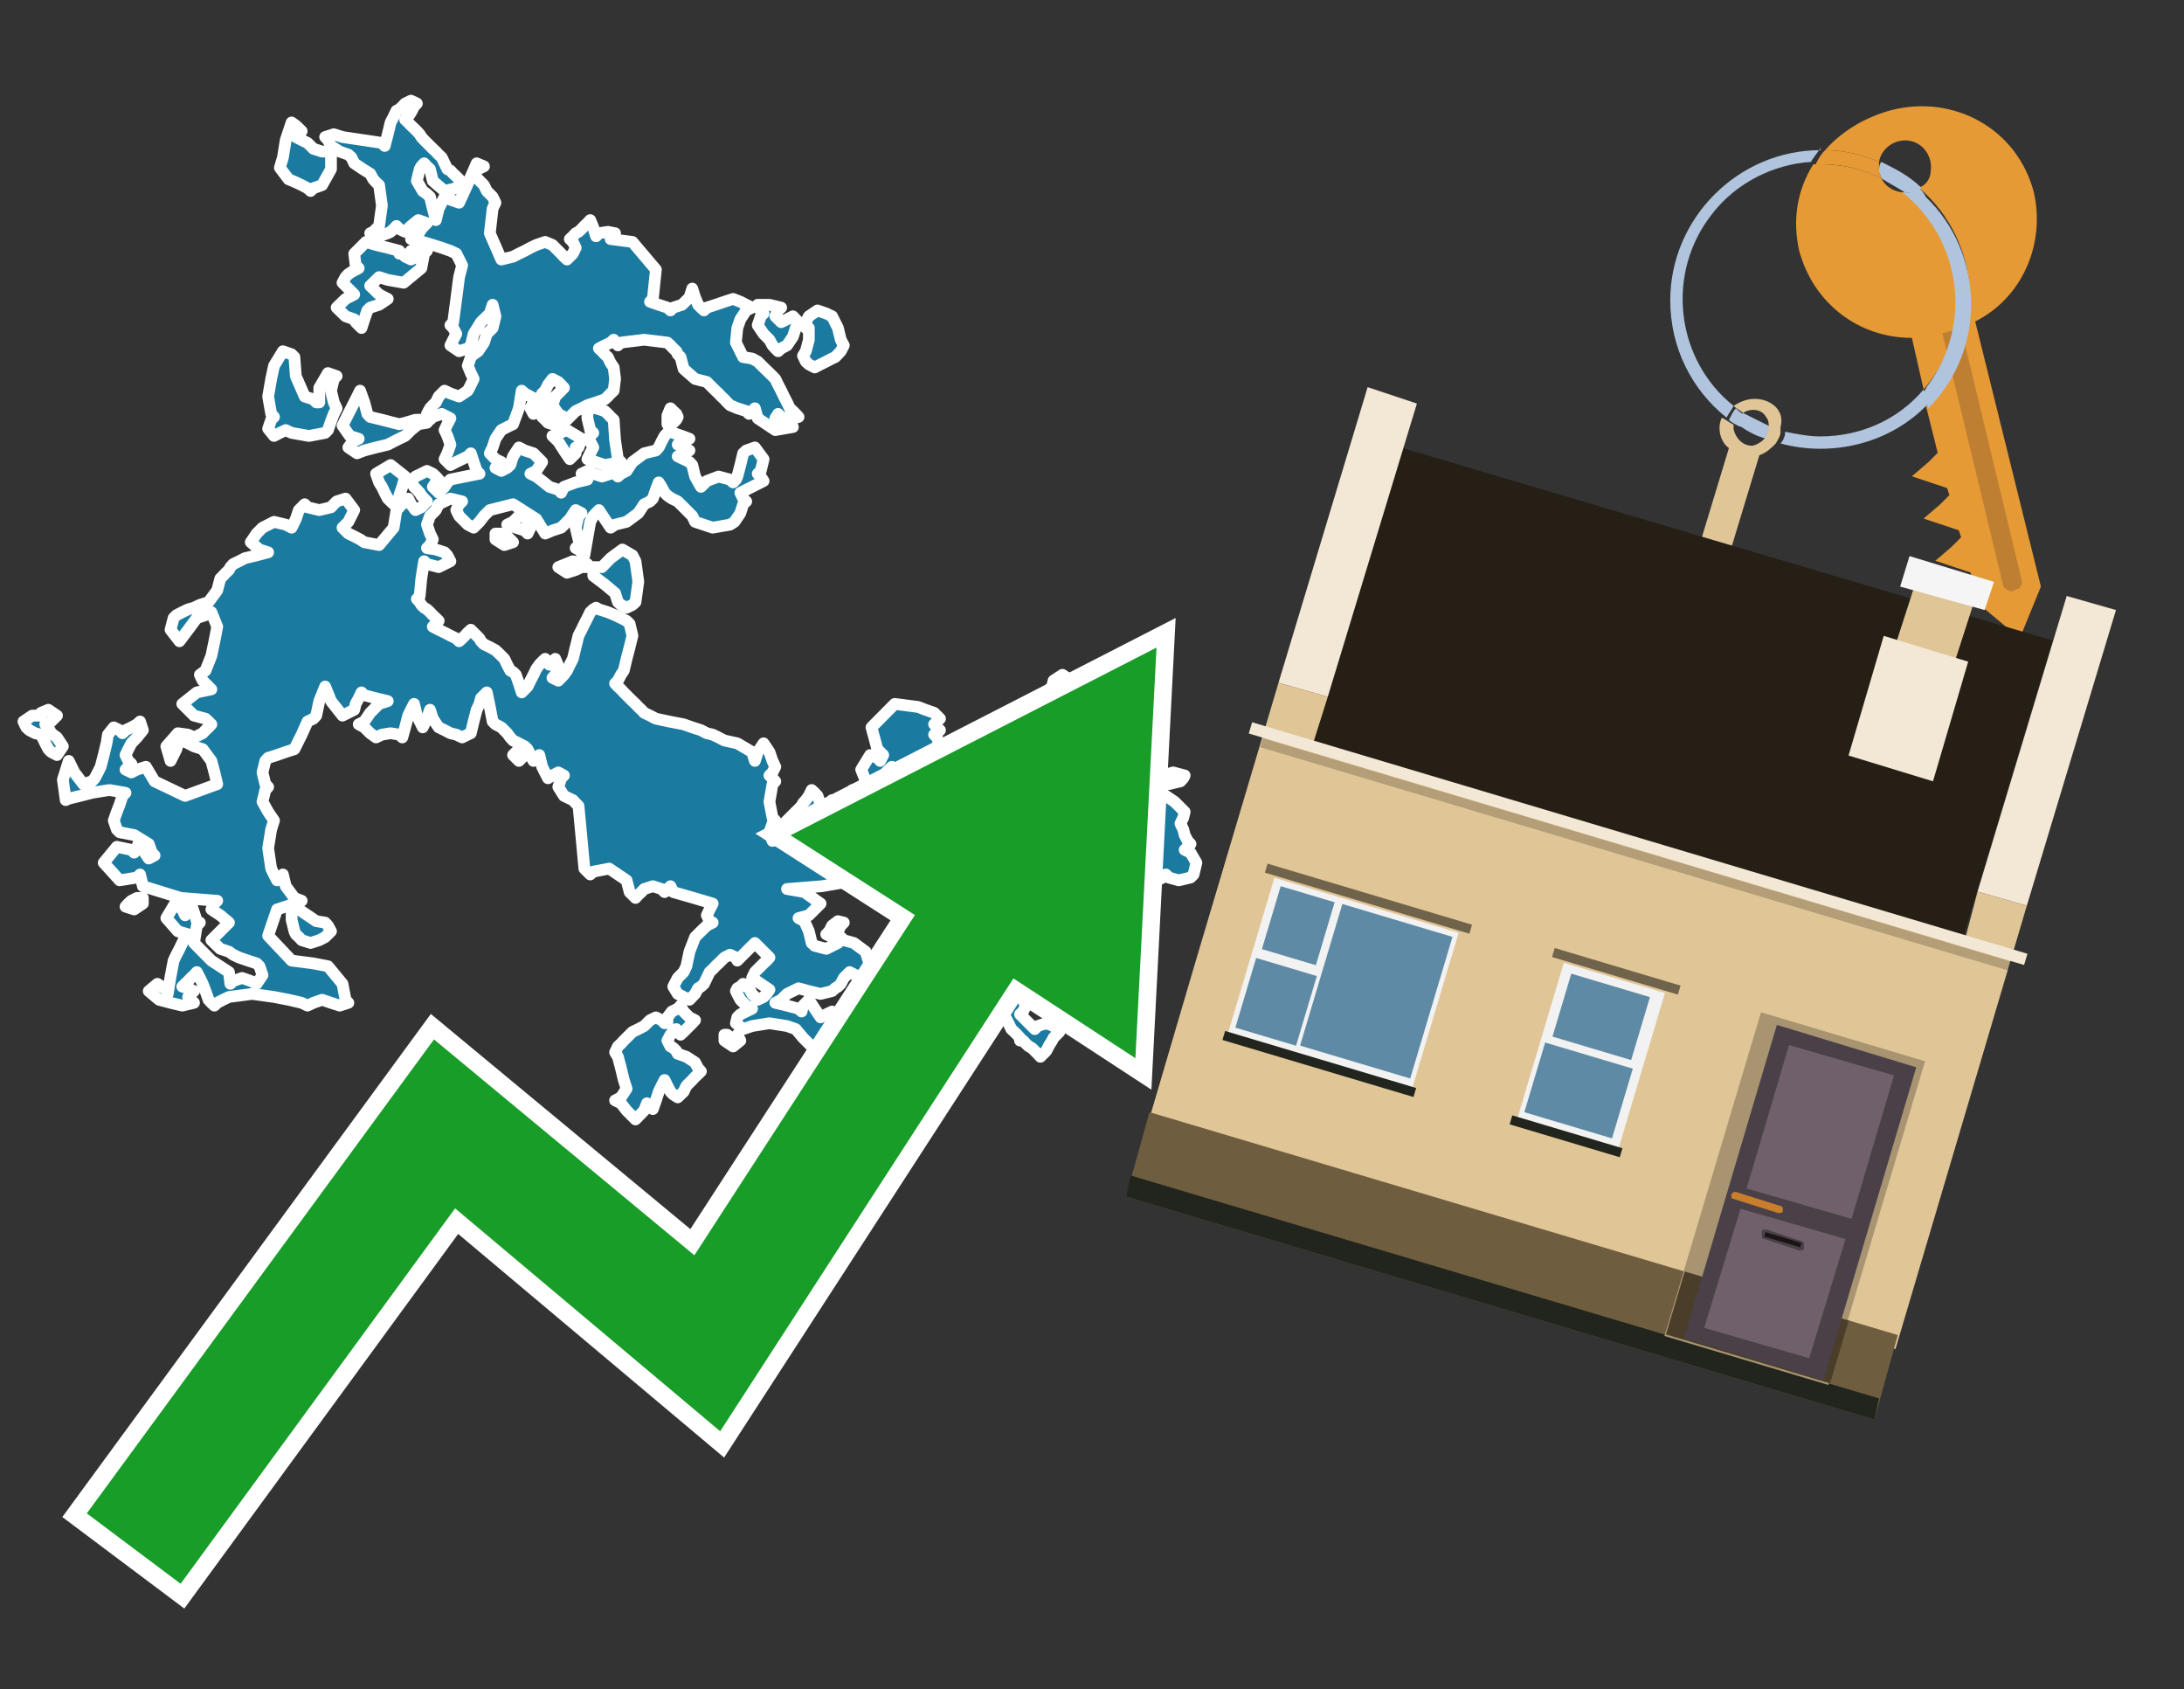 <?xml version="1.0" encoding="utf-8"?>
<!-- Generator: Adobe Illustrator 26.0.3, SVG Export Plug-In . SVG Version: 6.00 Build 0)  -->
<svg version="1.1" id="Text" xmlns="http://www.w3.org/2000/svg" xmlns:xlink="http://www.w3.org/1999/xlink" x="0px" y="0px"
	 width="93.1px" height="72px" viewBox="0 0 93.1 72" style="enable-background:new 0 0 93.1 72;" xml:space="preserve">
<rect x="0" y="0" width="93.1" height="72" fill="#333333" stroke="none"/>
<style type="text/css">
	.st0{fill:#1B7AA0;stroke:#FFFFFF;stroke-width:0.5;stroke-linejoin:round;}
	.st1{fill:none;stroke:#FFFFFF;stroke-width:1.5;stroke-miterlimit:10;}
	.st2{fill:#179D28;}
	.st3{fill:#E69A35;}
	.st4{fill:#B0C4DE;}
	.st5{fill:#E0C596;}
	.st6{fill:#BF7F32;}
	.st7{fill-rule:evenodd;clip-rule:evenodd;fill:#251F15;}
	.st8{fill-rule:evenodd;clip-rule:evenodd;fill:#F3E8D5;}
	.st9{fill-rule:evenodd;clip-rule:evenodd;fill:#E0C596;}
	.st10{fill-rule:evenodd;clip-rule:evenodd;fill:#6F5D3F;}
	.st11{fill-rule:evenodd;clip-rule:evenodd;fill:#21251D;}
	.st12{fill-rule:evenodd;clip-rule:evenodd;fill:#F5F5F5;}
	.st13{opacity:0.2;fill-rule:evenodd;clip-rule:evenodd;}
	.st14{fill-rule:evenodd;clip-rule:evenodd;fill:#A89471;}
	.st15{fill-rule:evenodd;clip-rule:evenodd;fill:#4A3E2A;}
	.st16{fill:#4A4048;}
	.st17{fill:#6F606B;}
	.st18{fill:#C87E2C;}
	.st19{fill:#1A1515;}
	.st20{fill-rule:evenodd;clip-rule:evenodd;fill:#F2F2F2;}
	.st21{fill-rule:evenodd;clip-rule:evenodd;fill:#5F8AA5;}
	.st22{fill-rule:evenodd;clip-rule:evenodd;fill:#70634B;}
</style>
<path class="st0" d="M31.0,44.1L31.12,44.23L31.25,44.35L31.37,44.23L31.43,44.1L31.56,44.35L31.25,44.6L30.88,44.35L30.88,44.1ZM43.48,44.23L43.36,44.1L43.24,43.98L43.11,43.86L42.99,43.61L42.86,43.36L42.74,42.86L42.86,42.36L42.99,42.24L43.11,42.12L43.24,42.24L43.36,42.36L43.48,42.49L43.61,42.61L43.73,42.86L43.61,43.11L43.48,43.23L43.61,43.36L43.73,43.48L43.86,43.61L43.98,43.73L44.11,43.86L44.23,43.73L44.6,43.61L44.91,43.73L45.04,43.86L45.16,43.98L45.04,44.1L44.91,44.23L44.85,44.35L44.73,44.54L44.6,44.79L44.48,44.91L44.35,45.04L44.23,44.91L44.11,44.79L43.98,44.66L43.86,44.6L43.73,44.48L43.61,44.35L43.48,44.35ZM49.32,33.67L49.7,33.92L50.07,34.17L50.25,34.35L50.5,34.6L50.44,34.85L50.32,35.1L50.44,35.35L50.5,35.59L50.63,35.84L50.75,35.97L50.63,36.09L50.5,36.22L50.75,36.34L51.0,36.77L50.88,37.27L50.75,37.4L50.25,37.52L49.82,37.4L49.7,37.27L49.57,37.4L49.32,37.52L49.07,37.4L48.95,37.27L48.83,37.15L48.45,37.02L48.08,36.65L47.96,36.34L47.83,36.09L47.71,35.84L47.58,35.72L47.71,35.59L47.83,35.47L48.2,35.35L48.58,35.22L48.2,35.1L47.83,34.97L47.96,34.85L48.08,34.72L48.7,34.6L49.32,34.48L49.2,34.35L49.07,34.17L48.95,33.92L48.83,33.79L48.45,33.67L48.08,33.79L47.83,33.92L47.58,33.67L47.71,33.42L47.83,33.3L48.08,33.17L48.33,33.3L48.83,33.42L49.32,33.42ZM35.47,39.94L35.22,39.82L35.35,39.69L35.47,39.45L35.72,39.26L35.97,39.32L35.84,39.45L35.72,39.69L35.72,39.94ZM43.61,32.92L43.48,32.8L43.73,32.68L43.98,33.05L43.86,33.42L43.73,33.17L43.73,32.92ZM49.32,33.3L49.45,33.17L49.57,33.05L50.01,32.92L50.5,33.05L50.44,33.17L50.32,33.3L49.82,33.42L49.32,33.42ZM28.45,43.36L28.64,43.11L28.89,42.99L29.01,42.86L29.14,43.11L29.39,43.36L29.63,43.48L29.51,43.61L29.39,43.73L29.26,43.86L29.14,43.98L29.01,44.1L28.89,43.98L28.83,43.86L28.7,43.98L28.58,44.1L28.45,44.35L28.58,44.6L28.7,44.66L28.83,44.79L28.89,44.91L29.26,45.04L29.63,45.28L29.76,45.53L29.88,45.66L29.76,45.78L29.63,45.9L29.51,46.03L29.39,46.15L29.26,46.28L29.14,46.53L28.89,46.77L28.7,46.65L28.58,46.53L28.45,46.28L28.33,46.03L28.2,46.28L28.08,46.53L27.96,46.9L27.83,47.27L27.71,47.15L27.58,47.02L27.46,47.33L27.09,47.71L26.71,47.33L26.47,47.02L26.22,46.9L26.47,46.77L26.71,46.4L26.59,46.03L26.47,45.53L26.34,45.04L26.22,44.85L26.34,44.6L26.47,44.48L26.59,44.35L26.71,44.23L26.84,44.1L26.96,43.98L27.21,43.86L27.46,43.73L27.58,43.61L27.71,43.48L27.96,43.36L28.2,43.48L28.33,43.61L28.45,43.61ZM28.45,17.71L28.58,17.4L28.7,17.52L28.83,17.64L28.89,17.77L28.83,17.89L28.7,18.02L28.58,18.08L28.45,18.08ZM32.8,12.99L33.3,13.11L33.17,13.23L33.05,13.48L33.3,13.73L33.55,13.61L33.8,13.48L34.04,13.73L33.92,13.98L33.8,14.35L33.55,14.72L33.3,14.85L33.17,14.97L33.05,14.85L32.93,14.72L32.8,14.48L32.55,14.23L32.3,13.86L32.43,13.48L32.55,13.36L32.43,13.23L32.3,13.11L32.3,12.99ZM34.35,13.98L34.23,13.86L34.35,13.73L34.48,13.48L34.85,13.23L35.22,13.36L35.47,13.48L35.72,13.98L35.84,14.48L35.97,14.72L35.84,14.97L35.72,15.1L35.6,15.22L35.47,15.28L35.22,15.41L34.98,15.53L34.73,15.66L34.48,15.53L34.35,15.41L34.23,15.16L34.35,14.97L34.48,14.48L34.48,13.98ZM24.54,19.32L24.29,19.57L24.04,19.2L23.8,18.82L23.55,18.58L24.17,18.33L24.79,18.7L24.66,19.07L24.54,19.07ZM25.41,17.4L25.78,17.52L25.91,17.64L26.03,17.77L26.16,17.89L26.22,18.76L26.34,19.57L26.47,19.69L25.78,19.82L25.04,19.57L25.16,19.32L25.29,19.07L25.16,18.82L25.04,18.7L25.16,18.58L25.29,18.45L25.16,18.33L25.04,17.83L25.04,17.4ZM23.55,17.77L23.67,17.89L23.8,18.02L23.55,18.08L23.36,18.02L23.24,17.89L23.11,17.77L23.36,17.64L23.55,17.64ZM25.66,24.17L26.03,23.79L26.53,23.42L26.96,23.67L27.09,23.92L27.21,24.79L27.09,25.66L26.96,25.78L26.71,25.9L26.47,25.78L26.34,25.66L26.22,25.28L25.78,24.91L25.29,24.54L25.29,24.17ZM22.37,32.18L22.12,32.43L21.87,32.18L22.12,31.93L22.37,31.93ZM22.61,22.49L22.49,22.74L22.37,22.61L21.99,22.49L21.62,22.36L21.87,22.24L22.12,21.99L22.24,21.74L22.37,21.99L22.49,22.24L22.61,22.24ZM17.15,21.49L17.27,21.37L17.4,21.25L17.52,21.49L17.71,21.74L17.96,21.62L18.08,21.49L18.2,21.37L18.08,21.25L17.96,21.12L17.89,21.0L17.77,20.87L17.65,20.75L17.52,20.5L17.71,20.31L17.96,20.19L18.2,20.07L18.45,20.19L18.58,20.31L18.7,20.44L18.58,20.56L18.45,20.75L18.7,21.0L18.95,20.75L19.07,20.56L19.2,20.44L19.82,20.31L20.44,20.19L20.32,20.07L20.19,19.69L20.07,19.32L19.94,19.45L19.7,19.57L19.45,19.69L19.2,19.82L18.95,19.57L19.07,19.32L19.2,18.95L19.07,18.58L18.95,18.33L19.07,18.08L19.2,17.83L18.83,17.64L18.45,17.77L18.33,17.89L18.2,17.64L18.33,17.4L18.45,17.27L18.58,17.15L18.7,16.9L18.95,16.65L19.2,16.77L19.57,16.9L19.94,16.65L20.07,16.4L20.19,16.15L20.07,15.9L19.94,15.59L20.07,15.22L20.19,15.1L20.38,14.97L20.63,14.6L20.75,14.23L20.88,14.1L21.0,13.98L21.12,13.48L21.0,12.99L20.88,13.36L20.5,13.73L20.19,14.23L20.07,14.72L19.94,14.85L19.57,14.97L19.2,14.72L19.32,14.48L19.45,14.23L19.32,13.98L19.2,13.86L19.32,13.73L19.45,12.74L19.57,11.81L19.7,11.31L19.45,10.81L19.2,10.69L18.83,10.56L18.45,10.44L18.02,10.31L17.52,10.19L17.65,10.07L17.77,9.94L17.89,9.88L17.96,9.76L18.08,9.63L18.2,9.51L17.83,9.38L17.52,9.63L17.27,9.88L17.02,9.76L16.9,9.63L16.78,9.76L16.65,9.88L16.53,9.94L16.16,10.07L15.78,9.94L15.91,9.88L16.03,9.76L16.16,9.63L16.28,8.76L16.16,7.89L16.03,7.77L15.91,7.64L15.78,7.4L15.47,7.21L15.1,6.96L14.98,6.71L14.85,6.59L14.48,6.46L14.11,6.22L13.98,5.97L13.86,5.84L14.23,5.72L14.6,5.84L15.47,5.97L16.28,6.09L16.4,6.22L16.53,5.72L16.65,5.22L16.78,4.97L16.9,4.72L17.02,4.66L17.15,4.54L17.27,4.41L17.52,4.29L17.77,4.41L17.65,4.54L17.52,4.79L17.4,4.97L17.27,5.1L17.4,5.22L17.52,5.35L17.65,5.47L17.77,5.59L17.89,5.72L17.96,5.84L18.08,5.97L18.2,6.09L18.33,6.22L18.45,6.34L18.58,6.46L18.7,6.59L18.83,6.71L18.95,6.96L19.07,7.21L19.2,7.27L19.32,7.4L19.45,7.52L19.57,7.64L19.7,7.77L19.57,7.89L19.45,8.02L18.95,8.14L18.45,7.71L18.33,7.21L18.2,7.09L18.08,6.96L17.96,7.09L17.89,7.21L17.77,7.71L18.02,8.14L18.2,8.27L18.33,8.39L18.45,8.89L18.58,9.38L18.7,8.89L18.95,8.39L19.2,8.51L19.57,8.64L19.94,7.83L20.32,6.96L20.63,7.09L20.38,7.21L20.19,7.4L20.38,7.64L20.63,7.89L20.75,8.14L20.88,8.27L21.0,8.39L21.12,8.64L21.0,8.89L20.88,9.94L21.37,11.06L21.87,10.94L22.12,10.81L22.37,10.69L22.61,10.56L22.86,10.44L23.24,10.31L23.55,10.44L23.67,10.56L23.8,10.69L23.92,10.81L24.04,10.94L24.17,11.06L24.29,10.94L24.42,10.81L24.54,10.56L24.42,10.31L24.29,10.19L24.42,10.07L24.54,9.94L24.66,9.88L24.79,9.76L24.91,9.63L25.04,9.51L25.16,9.38L25.29,9.69L25.41,10.07L25.53,9.94L25.91,9.88L26.22,9.94L26.16,10.07L26.03,10.19L26.96,10.31L27.96,11.49L27.83,12.74L27.71,12.86L28.08,12.99L28.45,13.11L28.58,13.23L28.7,13.11L29.07,12.99L29.39,12.68L29.51,12.3L29.63,12.68L29.76,12.99L29.88,13.11L30.01,13.23L30.13,13.11L30.5,12.99L30.88,12.86L31.25,12.74L31.56,12.86L31.81,12.99L32.06,13.11L31.81,13.23L31.56,13.61L31.43,13.98L31.37,14.6L31.68,15.22L32.06,15.28L32.3,15.41L32.55,15.66L32.8,15.9L33.05,16.15L33.17,16.4L33.3,16.65L33.42,16.9L33.55,17.15L33.67,17.4L33.8,17.52L33.92,17.64L34.04,17.77L33.67,17.89L33.3,17.77L33.17,17.64L33.05,17.83L33.42,18.08L33.8,18.2L33.05,18.33L32.3,17.83L32.18,17.4L32.06,17.52L31.93,17.64L31.81,17.52L31.43,17.4L31.12,17.27L31.0,17.15L30.88,17.02L30.75,16.9L30.63,16.77L30.5,16.65L30.38,16.53L30.25,16.4L30.13,16.28L29.63,16.15L29.14,15.72L29.01,15.22L28.89,15.1L28.83,14.97L28.7,14.85L28.58,14.72L28.45,14.6L27.46,14.48L26.47,14.6L26.34,14.72L26.22,14.6L26.16,14.48L26.03,14.6L25.78,14.72L25.53,14.85L25.66,14.97L25.78,15.1L25.91,15.22L26.03,15.47L26.16,15.66L26.22,16.15L26.16,16.65L26.03,16.77L25.91,16.9L25.78,17.02L25.41,17.15L25.04,17.27L24.79,17.4L24.54,17.52L24.42,17.64L24.29,17.77L24.17,17.89L24.04,17.77L23.8,17.64L23.55,17.27L23.67,16.9L23.8,16.77L23.92,16.65L24.04,16.53L23.92,16.4L23.8,16.28L23.55,16.15L23.36,16.4L23.24,16.65L23.11,16.77L23.24,16.9L23.36,17.15L23.11,17.4L22.86,17.52L22.74,17.64L22.61,17.4L22.74,17.15L22.86,17.02L22.61,16.9L22.37,16.77L22.24,16.65L22.12,17.4L21.87,18.08L21.62,18.2L21.37,18.33L21.12,18.7L21.0,19.07L20.88,19.32L21.12,19.57L21.37,19.69L21.25,19.82L21.12,19.94L21.37,20.07L21.62,19.94L21.75,19.82L21.87,19.45L22.12,19.07L22.37,19.2L22.74,19.32L23.11,19.69L22.86,20.07L22.61,20.19L22.86,20.31L23.11,20.5L23.42,20.75L23.8,20.87L23.92,21.0L24.04,20.75L24.54,20.56L25.04,20.44L24.91,20.31L24.79,20.19L25.04,20.07L25.29,20.19L25.66,20.31L26.03,20.19L26.16,20.07L26.22,20.19L26.34,20.31L26.47,20.19L26.71,20.07L26.96,19.69L27.46,19.32L27.96,19.2L28.08,19.07L28.2,18.82L28.33,18.58L28.45,18.45L28.58,18.33L28.7,18.45L29.07,18.58L29.39,18.7L29.14,18.82L28.89,18.95L29.14,19.07L29.39,19.2L29.14,19.32L28.89,19.45L29.14,19.57L29.39,19.69L29.51,19.82L29.63,20.31L29.88,20.75L30.13,20.5L30.63,20.31L31.12,20.44L31.25,20.56L31.37,20.44L31.43,20.31L31.56,19.82L31.68,19.32L31.81,19.2L32.18,19.07L32.55,19.57L32.43,20.07L32.3,20.19L32.43,20.31L32.55,20.5L32.06,20.75L31.56,21.0L31.68,21.25L31.81,21.37L31.68,21.49L31.56,21.87L31.31,22.24L31.12,22.36L30.38,22.49L29.63,22.24L29.51,21.99L29.39,21.87L29.26,21.74L29.14,21.62L29.01,21.49L28.89,21.37L28.64,21.25L28.45,21.12L28.33,21.0L28.2,20.75L28.08,20.56L27.96,20.87L27.83,21.25L27.71,21.37L27.46,21.49L27.21,21.87L26.71,22.24L26.22,22.36L26.03,22.49L25.78,22.12L25.53,21.74L25.29,21.99L25.16,22.24L25.04,22.92L24.91,23.67L24.79,23.54L24.66,23.42L24.54,23.36L24.66,23.23L24.79,23.11L24.66,22.99L24.54,22.49L24.66,21.99L24.79,21.87L24.54,21.74L24.29,22.12L23.92,22.49L23.55,22.61L23.24,22.74L22.86,22.12L21.87,21.49L20.88,21.74L20.63,21.99L20.44,22.24L20.19,22.49L19.94,22.36L19.82,22.24L19.7,22.12L19.57,21.99L19.45,21.74L19.57,21.49L19.7,21.37L19.2,21.25L18.7,21.49L18.58,21.74L18.45,21.87L18.33,21.99L18.2,22.36L18.33,22.74L18.45,22.99L18.33,23.23L18.2,23.36L18.58,23.42L18.95,23.54L19.07,23.67L19.2,23.92L18.7,24.17L18.2,24.04L18.08,23.92L17.96,24.66L17.89,25.41L17.77,25.53L17.89,25.66L17.96,25.78L18.08,25.9L18.2,25.97L18.33,26.09L18.45,26.22L18.58,26.34L18.7,26.46L18.58,26.59L18.45,26.71L18.7,26.84L18.95,26.96L19.2,27.09L19.45,27.21L19.57,27.33L19.7,27.21L19.82,27.09L19.94,26.96L20.07,26.84L20.19,26.96L20.32,27.09L20.44,27.21L20.5,27.33L20.63,27.46L20.88,27.58L21.12,27.71L21.25,27.83L21.37,27.95L21.5,28.08L21.62,28.33L21.75,28.58L21.87,28.64L21.99,28.76L22.12,29.13L22.24,29.51L22.37,29.38L22.49,29.26L22.61,29.01L22.74,28.76L22.86,28.51L22.99,28.33L23.11,28.2L23.24,28.08L23.36,28.2L23.42,28.33L23.55,28.2L23.67,28.08L23.8,28.39L23.67,28.76L23.55,28.89L23.8,29.01L24.04,28.76L24.17,28.58L24.29,28.33L24.42,28.08L24.54,27.58L24.66,27.09L24.79,26.84L24.91,26.59L25.04,26.34L25.16,26.09L25.29,25.97L25.41,25.9L25.53,25.97L25.91,26.09L26.22,26.22L26.47,26.34L26.71,26.46L26.84,26.59L26.96,27.09L26.84,27.58L26.71,28.08L26.59,28.58L26.47,28.76L26.34,29.01L26.22,29.13L26.34,29.26L26.47,29.38L26.59,29.51L26.71,29.63L26.84,29.76L26.96,29.88L27.09,30.0L27.21,30.13L27.34,30.25L27.46,30.38L27.71,30.5L27.96,30.63L28.52,30.75L29.14,30.87L29.51,31.0L29.88,31.12L30.13,31.25L30.38,31.31L30.63,31.43L30.88,31.56L31.43,31.68L32.06,32.05L32.18,32.43L32.3,32.05L32.55,31.68L32.8,32.05L32.93,32.43L33.05,32.68L32.93,32.92L32.8,33.05L32.93,33.17L33.05,33.3L32.93,33.42L32.8,34.17L32.93,34.85L33.05,34.97L32.93,35.1L32.8,35.47L32.93,35.84L33.05,35.72L33.17,35.59L33.3,35.35L33.42,35.1L33.55,34.97L33.67,34.85L33.8,34.72L33.92,34.6L34.04,34.48L34.17,34.35L34.23,34.23L34.35,34.1L34.48,33.92L34.6,33.67L34.73,33.79L34.85,33.92L34.98,34.29L35.1,34.6L35.22,34.35L35.47,34.1L35.72,34.23L35.84,34.35L35.97,34.04L36.34,33.67L36.71,34.04L36.47,34.35L36.22,34.48L36.34,34.6L36.47,34.72L36.65,34.85L36.9,34.72L37.02,34.6L37.15,34.48L37.27,34.35L37.4,33.92L37.65,33.42L37.89,33.3L38.02,33.17L38.14,32.92L38.02,32.68L37.89,32.8L37.77,32.92L37.65,33.05L37.4,33.17L37.15,33.3L36.96,33.42L36.71,32.8L37.09,32.18L37.4,32.3L37.52,32.43L37.65,32.18L37.4,31.93L37.15,31.0L38.14,30.0L39.14,30.13L39.45,30.25L39.82,30.38L39.94,30.5L40.07,30.63L39.94,30.75L39.82,30.87L39.94,31.0L40.07,31.12L39.94,31.25L39.82,31.31L39.94,31.43L40.07,31.81L39.76,32.18L39.39,32.3L39.26,32.43L39.14,32.55L39.26,32.68L39.39,32.8L39.76,32.92L40.07,33.3L40.44,33.67L40.81,34.04L40.69,34.35L40.57,34.72L40.32,35.1L40.07,35.22L40.57,35.35L41.06,35.47L41.19,35.59L41.31,35.84L41.43,36.09L41.56,35.97L41.68,35.84L41.81,35.97L42.06,36.09L42.24,36.22L42.37,36.34L42.49,35.97L42.06,35.59L41.56,35.47L41.43,35.35L41.31,35.1L41.43,34.85L41.56,34.72L42.06,34.6L42.49,34.72L42.86,34.85L43.24,34.97L43.36,35.1L43.48,34.72L43.61,34.35L43.73,34.48L43.98,34.6L44.23,34.48L44.11,34.35L43.98,34.17L44.11,33.92L44.23,33.79L44.35,33.67L44.48,33.3L44.85,32.92L45.16,32.8L45.41,32.68L45.66,32.8L45.78,32.92L45.91,32.68L45.66,32.43L45.41,32.18L45.53,31.93L45.66,31.81L45.53,31.68L45.41,31.56L45.53,31.43L45.66,30.69L45.78,30.0L45.91,29.88L45.41,29.76L44.91,29.63L44.85,29.51L44.73,29.38L44.85,29.26L44.91,29.01L45.29,28.76L45.66,29.01L45.91,29.26L46.16,29.13L46.28,29.01L46.4,28.89L46.78,28.76L47.15,28.51L47.52,28.33L47.83,28.76L47.96,29.26L48.08,29.76L48.2,30.25L48.33,30.63L48.45,31.0L48.58,31.31L48.7,31.68L48.83,32.05L48.95,32.43L49.07,32.55L48.83,32.68L48.58,32.8L47.89,32.92L47.15,33.05L47.02,33.17L46.9,33.05L46.78,32.92L46.65,33.05L46.53,33.17L46.4,33.67L46.53,34.1L46.65,34.23L46.9,34.35L47.15,34.6L47.02,34.85L46.9,35.47L46.78,36.09L46.65,36.53L46.53,37.02L46.4,36.9L46.03,36.77L45.66,36.53L45.29,36.34L44.91,36.22L44.35,36.09L43.73,36.22L44.23,36.34L44.73,36.46L44.98,36.59L45.16,37.09L44.42,37.52L43.73,37.64L42.86,37.77L42.06,37.64L41.68,37.52L41.31,37.64L40.13,37.77L38.89,37.4L38.76,37.02L38.64,37.4L37.65,37.77L36.71,37.52L36.59,37.27L36.47,37.52L35.04,37.77L33.55,37.89L34.29,38.02L34.98,38.51L34.48,39.01L34.04,39.13L34.29,39.26L34.48,39.69L34.6,40.19L34.73,40.31L35.22,40.44L35.72,40.19L35.84,39.94L35.97,40.07L36.4,40.19L36.9,40.56L37.02,40.94L37.15,41.06L37.65,41.18L38.14,40.81L38.27,40.44L38.39,40.31L38.64,40.19L38.89,40.44L38.76,40.69L38.64,40.94L38.76,41.18L38.89,41.31L39.01,41.43L39.14,41.31L39.76,41.18L40.32,40.81L40.57,40.44L40.81,40.69L41.19,40.94L41.56,40.44L41.68,39.94L41.81,40.19L41.93,40.44L42.06,40.81L42.12,41.18L42.24,41.06L42.37,40.94L42.49,40.56L42.86,40.19L43.24,40.56L43.11,40.94L42.99,41.18L42.86,41.43L42.74,41.68L42.61,41.93L42.49,42.24L42.37,42.61L42.24,42.86L42.12,43.11L42.06,42.99L41.93,42.86L41.81,42.74L41.31,42.61L40.81,42.49L40.57,42.36L40.32,42.18L40.07,41.93L39.82,42.05L39.63,42.12L39.39,42.24L39.26,42.36L39.14,42.99L38.89,43.61L38.64,43.11L38.52,42.61L38.39,42.74L38.27,42.86L38.14,42.99L38.02,43.11L37.89,42.99L37.77,42.86L37.65,42.61L37.77,42.36L37.89,42.24L37.77,42.12L37.65,42.05L37.4,41.93L37.15,41.81L36.84,41.68L36.47,41.56L36.22,41.43L35.97,41.68L35.84,41.93L35.72,42.05L35.6,42.12L35.47,42.24L34.98,42.36L34.48,42.24L34.04,42.12L33.55,42.36L33.3,42.61L33.05,42.74L33.55,42.86L34.04,42.99L34.17,43.11L34.23,42.86L34.48,42.61L34.73,42.99L34.98,43.36L35.22,43.23L35.47,43.11L35.72,43.36L35.84,43.61L35.97,43.98L35.84,44.35L35.72,44.48L35.6,44.6L35.47,44.48L35.35,44.35L35.22,44.54L35.1,44.79L34.98,44.66L34.6,44.6L34.23,44.23L33.92,43.86L33.55,43.73L32.8,43.61L32.06,43.73L31.68,43.86L31.37,43.61L31.43,43.36L31.56,43.23L31.81,43.11L32.06,42.99L31.81,42.86L31.56,42.61L31.43,42.36L31.37,42.24L31.43,42.12L31.56,42.05L31.68,41.93L31.81,42.05L31.93,42.12L32.06,42.36L32.3,42.61L32.55,42.49L32.68,42.36L32.8,42.18L32.43,41.93L32.06,41.68L32.18,41.43L32.3,41.31L32.43,41.18L32.55,41.06L32.68,40.94L32.8,40.81L32.68,40.69L32.55,40.56L32.43,40.44L32.3,40.31L32.18,40.19L32.06,40.31L31.93,40.44L31.81,40.56L31.68,40.69L31.56,40.81L31.43,40.94L31.37,40.81L31.12,40.69L30.88,40.81L30.75,40.94L30.63,41.06L30.5,41.18L30.38,41.31L30.25,41.43L30.13,41.68L30.01,41.93L29.88,42.05L29.76,42.12L29.63,42.36L29.39,42.61L29.14,42.49L28.89,42.36L28.7,42.05L28.89,41.68L29.14,41.43L29.26,41.18L29.39,40.56L29.63,39.94L29.88,39.69L30.13,39.45L30.38,39.32L30.25,39.26L30.13,39.01L30.25,38.76L30.38,38.51L29.57,38.27L28.7,38.02L28.58,37.77L28.45,37.89L28.33,38.02L28.2,37.89L27.83,37.77L27.46,37.89L27.34,38.02L27.21,38.14L27.09,38.27L26.96,38.14L26.84,38.02L26.71,37.52L25.97,37.02L25.29,37.15L25.16,37.27L25.04,37.15L24.91,37.02L24.79,35.72L24.66,34.35L24.54,34.23L24.42,34.1L24.29,34.04L24.04,33.92L23.8,33.54L23.92,33.17L24.04,33.05L23.8,32.92L23.55,33.05L23.36,33.17L23.11,32.68L22.99,32.18L22.86,32.3L22.74,32.43L22.61,32.18L22.49,31.93L22.37,31.81L22.12,31.68L21.87,31.56L21.75,31.43L21.62,31.25L21.37,31.0L21.12,30.87L21.0,30.75L20.88,30.13L20.75,29.51L20.63,29.63L20.5,29.76L20.44,30.0L20.32,30.25L20.19,30.75L20.07,31.25L19.94,31.31L19.7,31.43L19.45,31.31L19.2,31.25L18.95,31.12L18.7,31.0L18.45,30.63L18.33,30.25L18.2,30.63L18.02,31.0L17.77,30.5L17.65,30.0L17.52,30.25L17.4,30.5L17.27,31.0L17.15,31.43L17.02,31.31L16.65,31.25L16.28,31.31L16.03,31.43L15.78,31.25L15.53,31.0L15.29,30.87L15.53,30.75L15.78,30.38L16.16,30.0L16.53,29.88L16.03,29.76L15.53,29.63L15.41,29.51L15.29,29.76L15.16,30.0L15.1,30.25L14.6,30.5L14.11,29.88L13.86,29.26L13.61,29.88L13.48,30.5L13.36,30.63L13.11,30.75L12.86,31.31L12.55,31.93L12.18,32.05L11.81,32.18L11.43,32.3L11.31,32.43L11.19,32.92L11.31,33.42L11.43,33.54L11.31,33.67L11.19,34.17L11.43,34.6L11.68,34.97L11.56,35.35L11.43,36.15L11.56,37.02L11.68,37.27L11.81,37.52L11.93,37.4L12.06,37.27L12.18,37.77L12.55,38.27L12.86,38.39L12.55,38.51L12.18,38.64L11.81,38.76L11.43,39.88L12.43,40.94L13.36,41.06L13.98,41.18L14.6,41.93L14.73,42.61L14.85,42.74L14.48,42.86L14.11,42.74L13.73,42.61L13.36,42.74L13.11,42.86L12.86,42.74L12.3,42.61L11.68,42.49L10.75,42.36L9.76,42.49L9.51,42.61L9.26,42.74L9.14,42.86L9.01,42.74L8.89,42.61L8.76,42.24L8.64,41.93L8.52,41.68L8.39,41.43L8.27,41.56L8.14,41.68L8.02,41.81L7.89,41.93L7.77,42.05L8.02,42.12L8.27,42.24L8.14,42.36L8.02,42.49L8.14,42.61L8.27,42.74L7.77,42.86L7.27,42.74L6.78,42.61L6.34,42.24L6.71,41.93L7.09,42.18L7.15,42.36L7.27,41.62L7.4,40.94L7.52,40.69L7.65,40.44L7.77,40.19L7.89,39.94L8.02,39.82L7.58,39.69L7.09,39.13L7.46,38.51L7.77,38.76L7.89,39.01L8.02,38.76L8.14,38.51L8.27,38.89L8.39,39.26L8.52,39.32L8.39,39.45L8.27,40.19L9.01,40.94L9.76,41.43L9.82,41.93L9.94,41.81L10.32,41.68L10.69,41.81L10.94,41.93L11.19,41.56L11.06,41.18L10.94,41.06L10.57,40.94L10.19,40.81L9.94,40.69L9.76,40.56L9.39,40.44L9.01,40.07L9.39,39.69L9.76,39.32L9.39,39.01L9.01,38.76L9.14,38.51L9.26,38.39L7.71,38.27L6.09,37.77L5.97,37.27L5.84,37.4L5.1,37.52L4.42,36.77L4.98,36.09L5.6,36.22L5.72,36.34L5.84,36.09L5.97,35.84L6.09,36.22L6.34,36.59L6.59,36.46L6.47,36.34L6.34,35.97L5.72,35.59L5.1,35.47L4.98,35.35L4.85,34.97L4.98,34.6L5.1,34.29L5.22,33.92L5.35,33.79L4.66,33.67L3.92,33.79L3.42,33.92L2.93,34.04L2.8,34.1L2.68,33.23L2.93,32.43L3.17,32.92L3.55,33.42L3.92,33.3L4.04,33.17L4.17,32.92L4.29,32.68L4.42,32.18L4.54,31.68L4.6,31.31L4.85,31.0L5.1,31.12L5.22,31.25L5.35,31.12L5.6,31.0L5.84,30.87L5.97,30.75L6.09,31.12L5.84,31.43L5.6,31.68L5.47,31.93L5.35,32.18L5.47,32.43L5.6,32.55L5.47,32.68L5.35,32.8L5.6,32.92L5.84,32.8L6.22,32.68L6.59,33.3L7.89,33.92L9.26,33.42L9.14,32.92L9.01,32.43L8.64,31.93L8.27,31.81L8.02,31.68L7.77,31.56L7.65,31.43L7.52,31.93L7.27,32.43L7.09,31.81L7.58,31.25L8.02,31.31L8.27,31.43L8.52,31.31L8.64,31.25L8.76,31.12L8.89,31.0L9.01,30.87L8.89,30.75L8.76,30.63L8.27,30.5L7.77,30.0L8.39,29.51L9.01,29.38L8.89,29.26L8.76,29.13L8.64,29.01L8.52,28.76L8.76,28.58L9.01,27.95L9.14,27.33L9.26,26.71L9.01,26.09L8.76,26.22L8.39,26.34L8.02,26.84L7.65,27.33L7.27,26.84L7.4,26.34L7.52,26.22L7.77,26.09L8.02,25.97L8.27,25.9L8.52,25.78L8.89,25.66L9.26,25.16L9.39,24.66L9.51,24.54L9.63,24.41L9.76,24.29L9.82,24.17L9.94,24.04L10.19,23.92L10.44,23.79L10.94,23.67L11.43,23.54L11.06,23.42L10.69,23.11L10.94,22.74L11.19,22.49L11.68,22.24L12.18,22.36L12.43,22.49L12.61,22.12L12.74,21.74L12.86,21.62L12.99,21.49L13.11,21.62L13.61,21.74L14.11,21.62L14.23,21.49L14.35,21.37L14.73,21.25L15.1,21.74L14.85,22.24L14.6,22.49L14.85,22.74L15.1,22.86L15.35,22.99L15.53,23.11L16.16,23.23L16.78,22.49L16.9,21.74L17.02,21.62L17.02,21.49ZM12.74,38.76L13.11,39.01L13.48,39.26L13.86,39.32L13.98,39.45L14.11,39.69L13.86,39.94L13.61,40.07L13.24,40.19L12.86,40.07L12.74,39.94L12.61,39.82L12.55,39.69L12.43,39.2L12.43,38.76ZM6.09,38.51L5.72,38.76L5.35,38.64L5.47,38.51L5.6,38.39L5.84,38.27L6.09,38.27ZM1.75,30.38L2.06,30.25L2.43,30.5L2.18,30.75L1.93,30.87L2.06,31.0L2.18,31.25L2.43,31.43L2.68,31.81L2.43,32.18L2.18,32.05L2.06,31.93L1.93,31.68L1.81,31.43L1.75,31.31L1.5,31.25L1.25,31.12L1.12,31.0L1.0,30.75L1.37,30.5L1.75,30.5ZM13.61,16.53L13.98,15.9L14.35,16.03L14.23,16.15L14.11,16.65L14.23,17.15L14.35,17.4L14.23,17.64L14.11,17.95L13.98,18.33L13.86,18.45L13.17,18.58L12.43,18.45L12.18,18.33L11.93,18.45L11.68,18.58L11.43,18.27L11.56,17.89L11.68,17.77L11.56,17.64L11.43,16.9L11.56,16.15L11.68,15.59L12.06,14.97L12.43,15.1L12.55,15.22L12.61,16.03L12.99,16.9L13.36,17.02L13.48,17.15L13.61,17.15ZM21.37,22.74L21.62,22.86L21.75,22.99L21.87,23.11L21.5,23.23L21.12,22.99L21.12,22.74ZM17.15,10.81L17.27,10.94L17.52,11.06L17.77,10.94L17.65,10.81L17.52,10.69L17.83,10.56L18.2,10.69L18.08,10.81L17.96,11.43L17.21,12.05L16.53,11.93L16.16,11.81L15.78,12.18L16.16,12.55L16.53,12.74L16.16,12.99L15.78,13.11L15.66,13.23L15.53,13.61L15.41,13.98L15.29,13.86L15.16,13.73L15.1,13.61L14.73,13.48L14.35,13.11L14.73,12.74L15.1,12.55L14.85,12.3L14.6,12.05L14.73,11.81L14.85,11.68L15.04,11.56L15.29,11.43L15.16,11.31L15.1,10.81L15.6,10.31L16.03,10.44L16.53,10.56L17.02,10.69L17.02,10.81ZM18.2,18.02L17.83,18.08L17.52,18.33L17.27,18.58L17.02,18.7L16.78,18.82L16.53,18.95L16.03,19.07L15.53,19.2L15.22,19.32L14.85,19.07L15.04,18.82L15.29,18.7L14.91,18.58L14.6,18.14L14.85,17.64L15.1,17.15L15.35,16.65L15.53,17.15L15.66,17.64L15.78,17.77L16.28,17.89L16.78,18.02L17.02,18.08L17.27,18.02L17.71,17.89L18.2,17.89ZM16.78,21.49L16.53,21.25L16.4,21.0L16.28,20.75L16.16,20.56L16.03,20.19L16.65,19.82L17.27,20.31L17.15,20.75L17.02,21.12L17.02,21.49ZM24.79,24.17L24.54,24.29L24.17,24.41L23.8,24.17L24.42,23.92L25.04,24.04L25.04,24.17ZM14.11,7.21L13.73,7.89L13.36,8.02L13.24,8.14L13.11,8.02L12.86,7.89L12.61,7.77L12.3,7.64L11.93,7.15L12.06,6.71L12.18,5.97L12.43,5.22L12.61,5.35L12.74,5.47L12.86,5.59L12.74,5.72L12.61,5.84L12.86,5.97L13.11,6.09L13.24,6.22L13.36,6.34L13.73,6.46L14.11,6.46Z"/>
<polygon class="st1" points="49.3,27.6 33.7,35.6 39,39 29.6,53.5 18.5,44.3 3.7,64.5 7.7,67.5 19.4,51.5 30.7,61 43.2,41.7 
	48.4,45.1 "/>
<polygon class="st2" points="49.3,27.6 33.7,35.6 39,39 29.6,53.5 18.5,44.3 3.7,64.5 7.7,67.5 19.4,51.5 30.7,61 43.2,41.7 
	48.4,45.1 "/>
<path class="st3" d="M80.2,7.6c0-0.1-0.1-0.2-0.1-0.3c0-0.1,0-0.3,0-0.4c-0.7-0.3-1.5-0.5-2.3-0.5c-0.2,0.2-0.3,0.4-0.4,0.6
	c0.1,0,0.2,0,0.3,0C78.5,7,79.4,7.2,80.2,7.6z"/>
<path class="st4" d="M77.6,6.4c-3.5,0-6.4,2.9-6.4,6.4c0,2,0.9,3.8,2.4,5c0.1-0.2,0.2-0.3,0.3-0.5c-2.5-2-2.9-5.7-0.9-8.2
	c1-1.3,2.6-2.1,4.2-2.2c0.1-0.2,0.3-0.4,0.4-0.6V6.4z"/>
<path class="st3" d="M84.2,13.7c2-1,3-3.3,2.5-5.5C86,5.5,83.3,4,80.6,4.7c-1.1,0.3-2.1,0.9-2.8,1.7c0.8,0,1.6,0.2,2.3,0.5
	c0.1-0.6,0.7-1,1.3-0.9c0.6,0.1,1,0.7,0.9,1.3c0,0.3-0.2,0.6-0.5,0.7c2.7,2.3,2.9,6.4,0.6,9c-0.1,0.1-0.2,0.2-0.3,0.3l0.5,2
	l-0.4,0.4l-0.7,0.6l0.9,0.3l0.6,0.2l0.1,0.3l-0.4,0.4L82,22.1l0.9,0.3l0.6,0.2l0.1,0.3l-0.4,0.4l-0.7,0.6l0.9,0.3l0.6,0.2l0.3,1.3
	l1.8,1.5L87,25L84.2,13.7z"/>
<path class="st3" d="M81.2,8.2c-0.4,0-0.8-0.2-1-0.6C79.4,7.2,78.5,7,77.6,7c-0.1,0-0.2,0-0.3,0c-0.7,1.1-0.9,2.4-0.6,3.7
	c0.6,2.2,2.5,3.7,4.8,3.7l0.5,2.2c2.1-2.4,1.9-6.1-0.6-8.2C81.3,8.3,81.2,8.3,81.2,8.2z"/>
<path class="st4" d="M74.1,18.1c0.4,0.3,0.8,0.5,1.2,0.6c0.1-0.1,0.2-0.3,0.2-0.5l0,0c-0.4-0.2-0.8-0.4-1.2-0.6
	C74.2,17.8,74.1,17.9,74.1,18.1z"/>
<path class="st4" d="M74.4,17.7c-0.2-0.1-0.3-0.2-0.4-0.3c-0.1,0.1-0.2,0.3-0.3,0.5c0.1,0.1,0.3,0.2,0.5,0.3
	C74.1,17.9,74.2,17.8,74.4,17.7z"/>
<path class="st5" d="M74.8,17c-0.3,0-0.6,0.1-0.9,0.3c0.1,0.1,0.3,0.2,0.4,0.3c0.3-0.2,0.8-0.2,1,0.2c0.1,0.1,0.1,0.3,0.1,0.4l0,0
	c0,0.4-0.3,0.7-0.7,0.8c-0.4,0-0.7-0.3-0.8-0.7c0,0,0,0,0-0.1v-0.1c-0.2-0.1-0.3-0.2-0.5-0.3c-0.2,0.4-0.1,1,0.3,1.3l-1.7,5.6
	l1.3,0.3l1.7-5.6c0.3-0.1,0.5-0.3,0.7-0.5c0.1-0.2,0.2-0.3,0.2-0.5c0-0.1,0-0.1,0-0.2C76.1,17.5,75.5,17,74.8,17z"/>
<path class="st6" d="M86,25.1l-0.2,0.1c-0.2,0-0.3-0.1-0.4-0.2l0,0l-2.6-10.8l0.8-0.2l2.6,10.8C86.2,24.9,86.1,25.1,86,25.1L86,25.1
	z"/>
<path class="st4" d="M80.1,7.3c0,0.1,0.1,0.2,0.1,0.3c0.3,0.2,0.7,0.4,1,0.6c0.1,0,0.2,0,0.3,0c0.1,0,0.3-0.1,0.4-0.2
	c-0.5-0.5-1.1-0.8-1.7-1.1C80.1,7,80.1,7.2,80.1,7.3z"/>
<path class="st4" d="M77.6,18.6c-0.5,0-1-0.1-1.5-0.2c0,0.2-0.1,0.4-0.2,0.5c2.2,0.6,4.7,0,6.3-1.7L82,16.6
	C80.9,17.9,79.3,18.6,77.6,18.6z"/>
<path class="st4" d="M81.8,8c-0.1,0.1-0.2,0.1-0.4,0.2c-0.1,0-0.2,0-0.3,0c2.5,2,3,5.6,1.1,8.2c-0.1,0.1-0.1,0.2-0.2,0.3l0.2,0.7
	c2.5-2.5,2.4-6.6-0.1-9C82,8.2,81.9,8.1,81.8,8L81.8,8z"/>
<g>
	<polygon class="st7" points="56,31.6 83.7,39.9 87.5,27.3 59.8,19.1 56,31.6 	"/>
	<polygon class="st8" points="54.5,29.1 56.6,29.7 60.4,17.2 58.3,16.5 54.5,29.1 	"/>
	<polygon class="st8" points="84.3,38 86.4,38.6 90.2,26 88.1,25.4 84.3,38 	"/>
	<polygon class="st9" points="50.9,41.2 54.5,29.1 56.6,29.7 56,31.6 83.8,39.9 84.3,38 86.4,38.6 80.8,57.5 48.9,48 	"/>
	<polygon class="st10" points="48,51 49,47.4 80.9,56.9 79.9,60.5 48,51 	"/>
	<polygon class="st11" points="48,51 48.2,50.1 80.1,59.6 79.9,60.5 48,51 	"/>
	<polygon class="st9" points="81.7,24.7 84.2,25.5 83.2,28.6 80.7,27.8 81.7,24.7 	"/>
	<polygon class="st12" points="81.4,23.7 85,24.8 84.6,26 81,25 81.4,23.7 	"/>
	
		<rect x="52.6" y="35.7" transform="matrix(0.958 0.286 -0.286 0.958 13.195 -18.462)" class="st8" width="34.5" height="0.5"/>
	
		<rect x="53.1" y="36.2" transform="matrix(0.958 0.286 -0.286 0.958 13.313 -18.407)" class="st13" width="33.3" height="0.4"/>
	<polygon class="st8" points="80.3,27.1 83.9,28.2 82.4,33.3 78.8,32.2 80.3,27.1 	"/>
	<g>
		
			<rect x="72.9" y="43.9" transform="matrix(0.958 0.286 -0.286 0.958 17.785 -19.762)" class="st14" width="7.3" height="14.4"/>
		
			<rect x="71.3" y="55.2" transform="matrix(-0.958 -0.286 0.286 -0.958 130.529 132.234)" class="st15" width="7.3" height="2.8"/>
		<g transform="matrix( 0.861, 0, 0, 0.861, 2148,666.7) ">
			<g>
				<g>
					<g id="Symbol_9_0_Layer2_0_MEMBER_8_MEMBER_12_MEMBER_0_FILL_00000097491190188040136840000014376040160611889597_">
						<path class="st16" d="M-2406.8-723.6l6.9,2.1l-4.6,15.5l-6.9-2.1L-2406.8-723.6z"/>
					</g>
				</g>
			</g>
		</g>
		<g transform="matrix( 0.861, 0, 0, 0.861, 2148,666.7) ">
			<g>
				<g id="Symbol_9_0_Layer2_0_MEMBER_8_MEMBER_12_MEMBER_1_MEMBER_1_FILL_00000124140045322707001810000012596004915156577935_">
					<path class="st17" d="M-2401-721.1l-2.1,7.1l-5.2-1.5l2.1-7.1L-2401-721.1z"/>
				</g>
			</g>
		</g>
		<g transform="matrix( 0.861, 0, 0, 0.861, 2148,666.7) ">
			<g>
				<g id="Symbol_9_0_Layer2_0_MEMBER_8_MEMBER_12_MEMBER_1_MEMBER_1_FILL_00000077308184254526264570000017427628202036659628_">
					<path class="st17" d="M-2403.4-713l-1.8,5.9l-5.2-1.5l1.8-5.9L-2403.4-713z"/>
				</g>
			</g>
		</g>
		<path class="st18" d="M74,50.8l1.9,0.6c0.1,0,0.1,0.1,0.1,0.2l0,0c0,0.1-0.1,0.1-0.2,0.1l-1.9-0.6c-0.1,0-0.1-0.1-0.1-0.2h0
			C73.9,50.8,73.9,50.8,74,50.8z"/>
		<path class="st16" d="M75.2,52.8l1.5,0.5c0.1,0,0.2,0,0.2-0.1l0-0.1c0-0.1,0-0.2-0.1-0.2l-1.5-0.5c-0.1,0-0.2,0-0.2,0.1l0,0.1
			C75.1,52.7,75.1,52.8,75.2,52.8z"/>
		
			<rect x="75.3" y="52.7" transform="matrix(-0.958 -0.286 0.286 -0.958 133.804 125.185)" class="st19" width="1.6" height="0.2"/>
	</g>
	<g>
		
			<rect x="53.2" y="38.3" transform="matrix(-0.958 -0.286 0.286 -0.958 100.219 98.272)" class="st20" width="8.2" height="6.9"/>
		<g>
			
				<rect x="55.5" y="39.8" transform="matrix(0.286 -0.958 0.958 0.286 1.419 86.35)" class="st21" width="6.3" height="4.9"/>
			<rect x="54" y="38.3" transform="matrix(0.286 -0.958 0.958 0.286 1.658 81.229)" class="st21" width="2.8" height="2.4"/>
			
				<rect x="52.8" y="41.3" transform="matrix(0.286 -0.958 0.958 0.286 -2.005 82.568)" class="st21" width="3.1" height="2.7"/>
		</g>
		
			<rect x="53.8" y="38.1" transform="matrix(-0.958 -0.286 0.286 -0.958 103.281 91.681)" class="st22" width="9.1" height="0.4"/>
		
			<rect x="52" y="45.1" transform="matrix(-0.958 -0.286 0.286 -0.958 97.171 104.832)" class="st11" width="8.5" height="0.4"/>
	</g>
	<g>
		
			<rect x="65.6" y="41.5" transform="matrix(-0.958 -0.286 0.286 -0.958 119.976 107.45)" class="st20" width="4.5" height="6.9"/>
		<g>
			
				<rect x="66.9" y="41.6" transform="matrix(0.286 -0.958 0.958 0.286 7.194 96.372)" class="st21" width="2.8" height="3.5"/>
			
				<rect x="65.8" y="44.5" transform="matrix(0.286 -0.958 0.958 0.286 3.531 97.711)" class="st21" width="3.1" height="3.9"/>
		</g>
		
			<rect x="66.1" y="41.3" transform="matrix(-0.958 -0.286 0.286 -0.958 123.037 100.86)" class="st22" width="5.6" height="0.4"/>
		
			<rect x="64.4" y="48.3" transform="matrix(-0.958 -0.286 0.286 -0.958 116.928 114.011)" class="st11" width="4.9" height="0.4"/>
	</g>
</g>
</svg>
